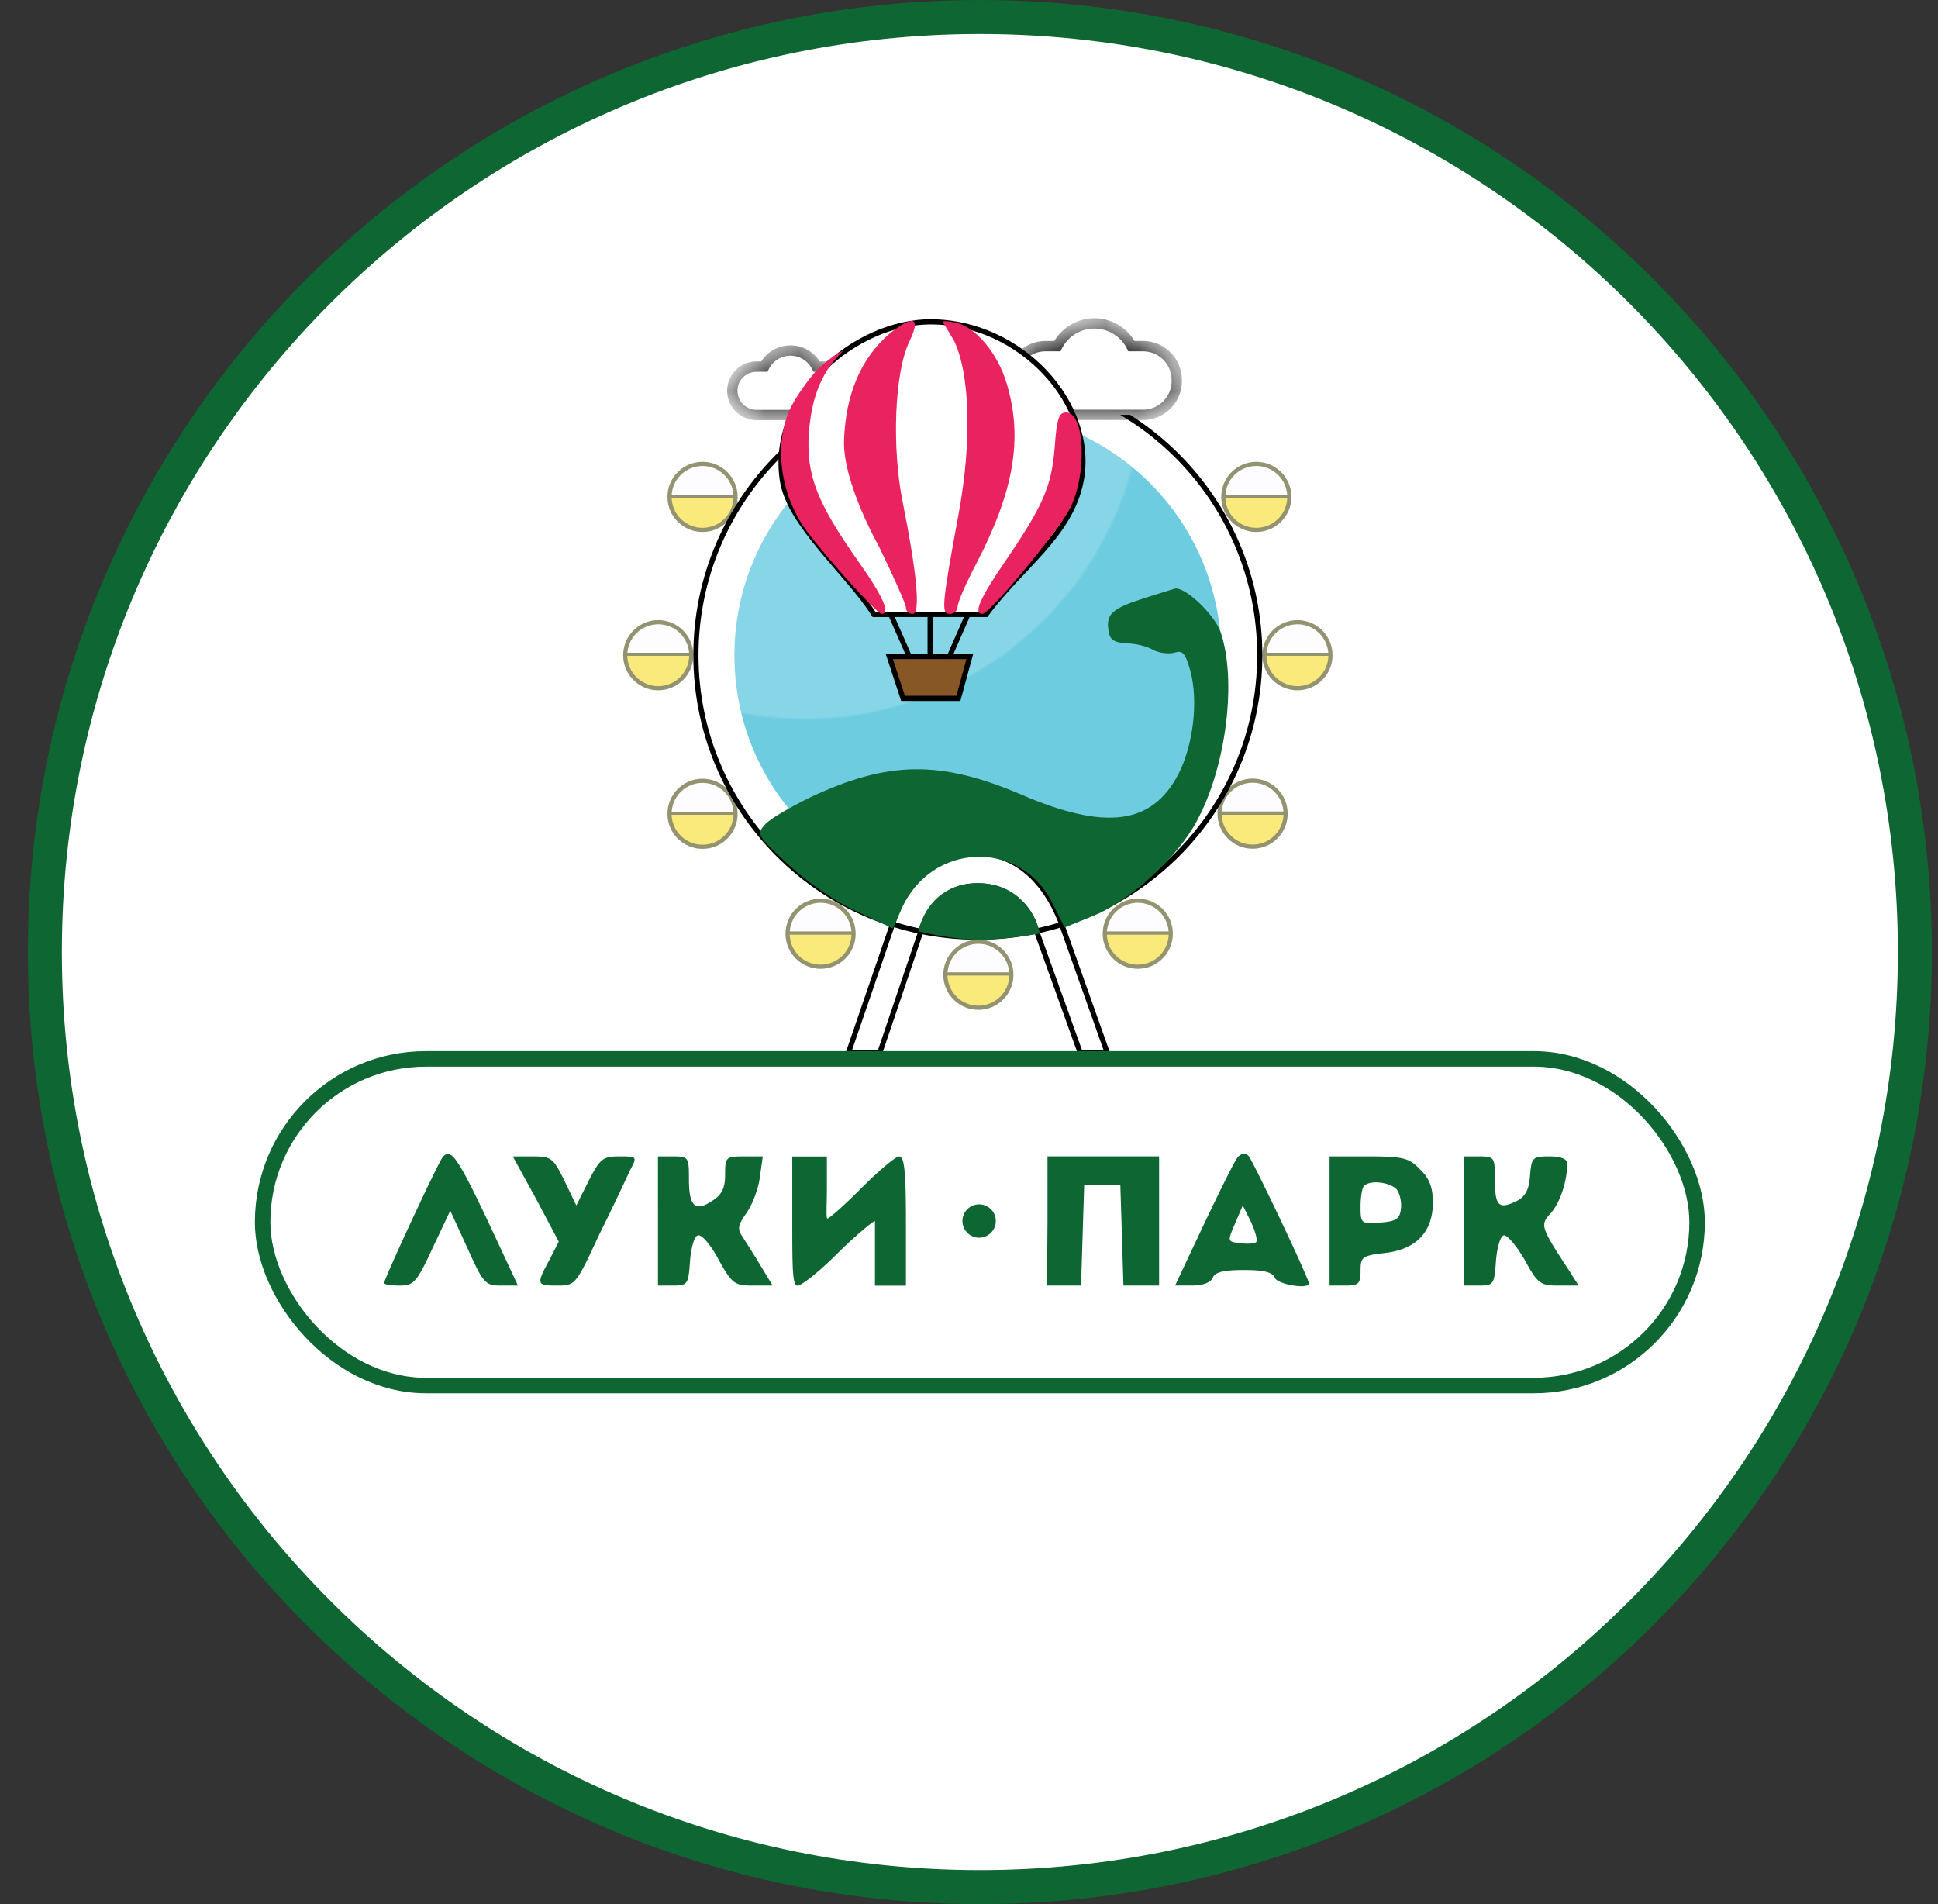 <svg xmlns="http://www.w3.org/2000/svg" width="57" height="56" fill="none" viewBox="0 0 57 56"><rect x="0" y="0" width="57" height="56" fill="#333333" stroke="none"/><g clip-path="url(#a)"><path fill="#fff" stroke="#0e6632" d="M28.82.5c15.188 0 27.5 12.312 27.5 27.5s-12.312 27.5-27.5 27.5S1.32 43.188 1.32 28 13.632.5 28.82.5Z"/><circle cx="36.841" cy="23.93" r=".971" fill="url(#b)" stroke="#939371" stroke-width=".122"/><circle cx="38.16" cy="19.27" r=".971" fill="url(#c)" stroke="#939371" stroke-width=".122"/><circle cx="36.951" cy="14.614" r=".971" fill="url(#d)" stroke="#939371" stroke-width=".122"/><circle cx="20.663" cy="14.614" r=".971" fill="url(#e)" stroke="#939371" stroke-width=".122"/><circle cx="19.36" cy="19.27" r=".971" fill="url(#f)" stroke="#939371" stroke-width=".122"/><circle cx="20.663" cy="23.934" r=".971" fill="url(#g)" stroke="#939371" stroke-width=".122"/><circle cx="24.135" cy="27.461" r=".971" fill="url(#h)" stroke="#939371" stroke-width=".122"/><circle cx="28.776" cy="28.668" r=".971" fill="url(#i)" stroke="#939371" stroke-width=".122"/><circle cx="33.464" cy="27.461" r=".971" fill="url(#j)" stroke="#939371" stroke-width=".122"/><circle cx="28.76" cy="19.273" r="7.16" fill="url(#k)"/><path fill="#fff" stroke="#000" stroke-width=".152" d="m26.285 27.081-1.331 3.878h.923l1.213-3.583s.353-1.322 1.62-1.322a1.75 1.75 0 0 1 1.774 1.322l1.286 3.583h.796l-1.377-3.877c-1.216-3.035-4.228-2.236-4.904-.001Z"/><circle cx="28.76" cy="19.27" r="8.292" stroke="#000" stroke-width=".152"/><mask id="l" fill="#fff"><path fill-rule="evenodd" d="M33.28 10.18h.338a.99.99 0 0 1 .991.991v.039a.99.99 0 0 1-.99.99H30.75a.99.99 0 0 1-.991-.99v-.039c0-.547.443-.99.99-.99h.347a1.224 1.224 0 0 1 2.183 0" clip-rule="evenodd"/></mask><path fill="#fff" fill-rule="evenodd" d="M33.28 10.18h.338a.99.99 0 0 1 .991.991v.039a.99.99 0 0 1-.99.99H30.75a.99.99 0 0 1-.991-.99v-.039c0-.547.443-.99.99-.99h.347a1.224 1.224 0 0 1 2.183 0" clip-rule="evenodd"/><path fill="#000" d="m33.28 10.18-.136.07.043.082h.093zm-2.183 0v.152h.093l.042-.083zm2.183.152h.338v-.304h-.338zm.338 0c.464 0 .84.376.84.84h.303c0-.632-.512-1.144-1.143-1.144zm.84.84v.038h.303v-.039zm0 .038a.84.84 0 0 1-.84.839v.304c.631 0 1.143-.512 1.143-1.143zm-.84.839h-2.867v.304h2.867zm-2.867 0a.84.84 0 0 1-.84-.84h-.303c0 .632.511 1.144 1.143 1.144zm-.84-.84v-.038h-.303v.039zm0-.038c0-.463.376-.839.84-.839v-.304c-.632 0-1.143.512-1.143 1.143zm.84-.839h.346v-.304h-.346zm.481-.083c.178-.348.54-.585.956-.585V9.36c-.535 0-.999.306-1.226.751zm.956-.585c.417 0 .779.237.956.585l.271-.138a1.38 1.38 0 0 0-1.227-.751z" mask="url(#l)"/><mask id="m" fill="#fff"><path fill-rule="evenodd" d="M22.479 10.782a.862.862 0 0 1 1.54 0h.223a.711.711 0 1 1 0 1.423H22.25a.712.712 0 0 1 0-1.423z" clip-rule="evenodd"/></mask><path fill="#fff" fill-rule="evenodd" d="M22.479 10.782a.862.862 0 0 1 1.54 0h.223a.711.711 0 1 1 0 1.423H22.25a.712.712 0 0 1 0-1.423z" clip-rule="evenodd"/><path fill="#000" d="M22.479 10.782v.152h.093l.043-.083zm1.54 0-.136.069.042.083h.094zm-1.404.069a.71.71 0 0 1 .634-.39v-.304c-.396 0-.739.226-.906.556zm.634-.39a.71.71 0 0 1 .634.39l.271-.138a1.01 1.01 0 0 0-.905-.556zm.77.473h.223v-.304h-.223zm.223 0c.31 0 .56.25.56.56h.304a.863.863 0 0 0-.864-.864zm.56.56a.56.56 0 0 1-.56.559v.304a.863.863 0 0 0 .864-.864zm-.56.559H22.25v.304h1.992zm-1.992 0a.56.56 0 0 1-.56-.56h-.303c0 .477.386.864.863.864zm-.56-.56c0-.309.25-.559.56-.559v-.304a.863.863 0 0 0-.863.863zm.56-.559h.229v-.304h-.23z" mask="url(#m)"/><path fill="#0e6632" d="M28.817 27.636c-.867 0-1.806-.249-1.806-.249s.255-1.441 1.806-1.41c1.488.03 1.77 1.478 1.77 1.478s-.98.181-1.77.181"/><path fill="#fff" stroke="#000" stroke-width=".152" d="M29 18.072h-3.292c-.77-1.212-2.492-2.643-2.694-3.93-.398-2.547 2.166-4.676 4.348-4.677 2.668-.001 4.868 2.424 4.435 4.677-.308 1.6-1.75 2.51-2.797 3.93Z"/><path fill="#e92360" d="M26.19 9.789c-.882.744-1.315 1.827-1.365 3.143-.049 1.256 1.03 3.147 1.03 3.147.426.882.79 1.687.79 1.793 0 .107.091.183.198.183.243 0 .121-1.216-.289-3.267-.334-1.641-.243-3.86.198-4.756.364-.76.062-.729-.563-.243M28.058 10.017c.471.972.532 2.963.137 5.09-.501 2.72-.517 2.948-.258 2.948.121 0 .228-.091.228-.213s.243-.684.547-1.261c1.109-2.127 1.383-3.693.896-5.303-.258-.882-.903-1.643-1.465-1.78-.136-.033-.297-.068-.424-.044z"/><path fill="#e92360" d="M23.986 10.928c-.304.35-.653.866-.775 1.155-.456 1.064-.243 2.507.517 3.54.592.79 2.066 2.432 2.203 2.432.258 0 .06-.487-.669-1.52-1.245-1.762-1.55-2.568-1.473-3.799.06-.729.197-1.246.47-1.732.213-.38.553-.685.522-.685-.015 0-.476.26-.795.61M31.021 13.147c-.09 1.155-.334 1.717-1.474 3.388-.729 1.064-.926 1.52-.653 1.52.213 0 2.203-2.401 2.568-3.085.517-.988.456-2.841-.106-2.841-.213 0-.274.182-.335 1.018"/><path fill="#0e6632" d="M33.68 17.584c-.957.304-1.154.47-1.078.942.03.289.152.364.516.395.274 0 .639.091.806.198.182.09.456.121.623.075.243-.075.319.016.47.563.229.881.077 2.142-.349 2.993-.775 1.504-2.142 1.687-4.62.623-2.385-1.018-3.92-1.003-6.214.076-.592.289-1.2.638-1.337.805-.258.29-.228.32.684 1.17.577.532 1.383 1.095 2.02 1.383l1.064.502.244-.563c.866-1.975 3.494-2.081 4.436-.197l.365.73.897-.366c1.048-.44 2.43-1.701 2.993-2.765.866-1.596 1.185-4.148.699-5.561-.182-.517-1.033-1.322-1.337-1.277-.046.015-.456.137-.881.274"/><path fill="#875726" d="M26.28 19.634c.124.548.052.94.654.907.562-.03 1.177.11 1.314-.164.09-.197.265-.732.234-.899-.076-.258-.196-.211-1.168-.211-1.094 0-1.178 0-1.034.367"/><path fill="#0e6632" d="M13.015 34.04c-.152.198-1.717 3.571-1.717 3.693 0 .045.198.076.456.076.41 0 .502-.092.973-1.11l.516-1.094.502 1.094c.47 1.049.532 1.11.987 1.11h.502l-.836-1.793c-.942-1.991-1.14-2.28-1.383-1.976M36.4 34.039c-.09.106-.531 1.003-1.002 1.99l-.836 1.778h.517c.303 0 .531-.091.592-.228.06-.167.32-.228.912-.228s.836.061.912.228c.076.198 1.002.35 1.002.167 0-.152-1.656-3.631-1.777-3.753-.092-.091-.213-.076-.32.046m.547 2.492c-.06.045-.258.06-.47.03-.38-.045-.38-.045-.152-.577l.227-.532.243.486c.122.274.198.532.152.593M15.766 35.256l.668 1.261-.273.532c-.395.73-.38.76.228.76.531 0 .547-.016 1.23-1.49a83 83 0 0 0 .912-1.899c.213-.41.213-.41-.319-.41-.471 0-.562.06-.896.714l-.365.73-.35-.73c-.334-.669-.38-.714-.942-.714h-.577zM19.352 35.91v1.899h.44c.426 0 .456-.03.502-.715.03-.38.121-.729.228-.76.106-.045.38.274.607.7.395.714.471.775 1.003.775h.593l-.35-.578c-.182-.304-.425-.684-.531-.85-.168-.244-.137-.35.106-.7.167-.228.35-.699.395-1.033l.091-.638h-.562c-.517 0-.547.015-.547.532 0 .395-.091.592-.38.775-.501.334-.684.167-.684-.639 0-.638-.015-.668-.456-.668h-.455zM23.302 35.912c0 1.444.006 1.9.158 1.9.106 0 .633-.41 1.134-.912s1.079-.988 1.14-.988v1.899h.911v-1.899c0-1.444-.045-1.9-.197-1.9-.107 0-.593.41-1.094.912s-.958.912-1.018.912c-.046 0-.016-.389-.016-.912v-.911h-1.018zM30.809 35.91l-.015 1.899h1.002l.046-1.49.046-1.473h1.063l.046 1.474.045 1.489h1.049v-3.8h-3.282zM39.105 35.91v1.899h.456c.395 0 .456-.046.456-.441s.045-.44.714-.517c.927-.106 1.413-.623 1.413-1.489 0-.44-.106-.714-.38-.972-.319-.335-.501-.38-1.52-.38h-1.139zm1.976-.928c.09.122.151.38.121.578-.03.288-.152.364-.608.395-.562.045-.577.03-.577-.471 0-.274.045-.562.106-.608.183-.182.76-.106.958.106M43.056 35.91v1.899h.44c.426 0 .456-.03.502-.715.03-.38.122-.729.228-.76.091-.03.365.29.608.7.395.729.47.775 1.018.775h.577l-.258-.41c-.866-1.323-.881-1.368-.562-1.718.273-.304.486-.942.486-1.458 0-.137-.182-.213-.517-.213-.501 0-.532.03-.577.562-.03.425-.137.623-.41.76-.517.243-.623.137-.623-.654 0-.638-.016-.668-.456-.668h-.456z"/><circle cx="28.798" cy="35.91" r=".491" fill="#0e6632"/><rect width="42.191" height="9.607" x="7.724" y="31.142" stroke="#0e6632" stroke-width=".456" rx="4.804"/><path stroke="#000" stroke-width=".152" d="m26.201 18.074.564 1.285M28.467 18.074l-.564 1.285M27.357 18.05v1.307M28.524 19.309h-2.368l.404 1.231h1.628z"/></g><defs><linearGradient id="b" x1="36.841" x2="36.841" y1="22.898" y2="24.962" gradientUnits="userSpaceOnUse"><stop offset=".465" stop-color="#fdfdff"/><stop offset=".469" stop-color="#939371"/><stop offset=".511" stop-color="#939371"/><stop offset=".513" stop-color="#faea7b"/></linearGradient><linearGradient id="c" x1="38.16" x2="38.16" y1="18.238" y2="20.301" gradientUnits="userSpaceOnUse"><stop offset=".465" stop-color="#fdfdff"/><stop offset=".469" stop-color="#939371"/><stop offset=".511" stop-color="#939371"/><stop offset=".513" stop-color="#faea7b"/></linearGradient><linearGradient id="d" x1="36.951" x2="36.951" y1="13.582" y2="15.645" gradientUnits="userSpaceOnUse"><stop offset=".465" stop-color="#fdfdff"/><stop offset=".469" stop-color="#939371"/><stop offset=".511" stop-color="#939371"/><stop offset=".513" stop-color="#faea7b"/></linearGradient><linearGradient id="e" x1="20.663" x2="20.663" y1="13.582" y2="15.645" gradientUnits="userSpaceOnUse"><stop offset=".465" stop-color="#fdfdff"/><stop offset=".469" stop-color="#939371"/><stop offset=".511" stop-color="#939371"/><stop offset=".513" stop-color="#faea7b"/></linearGradient><linearGradient id="f" x1="19.36" x2="19.36" y1="18.238" y2="20.301" gradientUnits="userSpaceOnUse"><stop offset=".465" stop-color="#fdfdff"/><stop offset=".469" stop-color="#939371"/><stop offset=".511" stop-color="#939371"/><stop offset=".513" stop-color="#faea7b"/></linearGradient><linearGradient id="g" x1="20.663" x2="20.663" y1="22.902" y2="24.965" gradientUnits="userSpaceOnUse"><stop offset=".465" stop-color="#fdfdff"/><stop offset=".469" stop-color="#939371"/><stop offset=".511" stop-color="#939371"/><stop offset=".513" stop-color="#faea7b"/></linearGradient><linearGradient id="h" x1="24.135" x2="24.135" y1="26.43" y2="28.493" gradientUnits="userSpaceOnUse"><stop offset=".465" stop-color="#fdfdff"/><stop offset=".469" stop-color="#939371"/><stop offset=".511" stop-color="#939371"/><stop offset=".513" stop-color="#faea7b"/></linearGradient><linearGradient id="i" x1="28.776" x2="28.776" y1="27.637" y2="29.7" gradientUnits="userSpaceOnUse"><stop offset=".465" stop-color="#fdfdff"/><stop offset=".469" stop-color="#939371"/><stop offset=".511" stop-color="#939371"/><stop offset=".513" stop-color="#faea7b"/></linearGradient><linearGradient id="j" x1="33.464" x2="33.464" y1="26.43" y2="28.493" gradientUnits="userSpaceOnUse"><stop offset=".465" stop-color="#fdfdff"/><stop offset=".469" stop-color="#939371"/><stop offset=".511" stop-color="#939371"/><stop offset=".513" stop-color="#faea7b"/></linearGradient><radialGradient id="k" cx="0" cy="0" r="1" gradientTransform="rotate(57.836 1.761 27.024)scale(17.064)" gradientUnits="userSpaceOnUse"><stop offset=".582" stop-color="#87d6e7"/><stop offset=".587" stop-color="#6dcce0"/></radialGradient><clipPath id="a"><path fill="#fff" d="M.82 0h56v56h-56z"/></clipPath></defs></svg>
